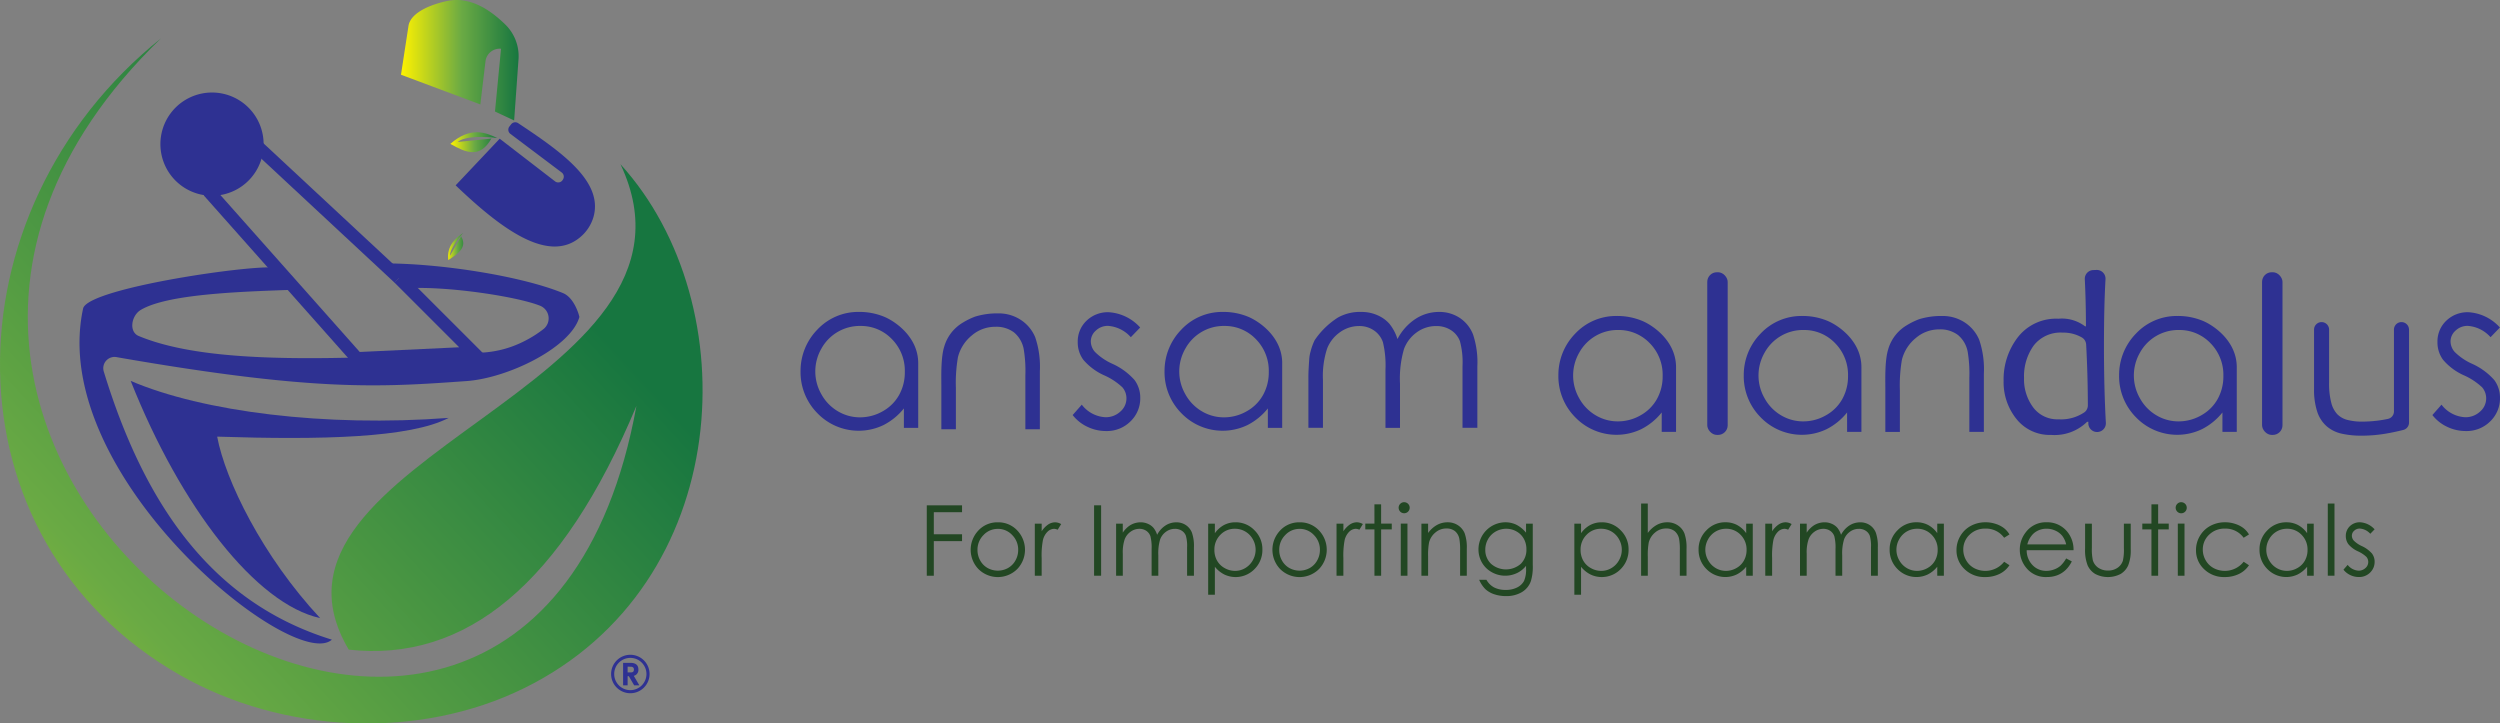 <svg id="ansam_logo" data-name="ansam logo" xmlns="http://www.w3.org/2000/svg" xmlns:xlink="http://www.w3.org/1999/xlink" width="394" height="114.017" viewBox="0 0 394 114.017">
  <rect x="0" y="0" width="394" height="114.017" fill="#808080" stroke="none"/>
  <defs>
    <linearGradient id="linear-gradient" x1="-0.04" y1="0.94" x2="0.788" y2="0.223" gradientUnits="objectBoundingBox">
      <stop offset="0" stop-color="#fff200"/>
      <stop offset="0.517" stop-color="#6aaa44"/>
      <stop offset="1" stop-color="#177640"/>
    </linearGradient>
    <linearGradient id="linear-gradient-2" x1="0" y1="0.5" x2="1" y2="0.5" xlink:href="#linear-gradient"/>
  </defs>
  <g id="Group_87" data-name="Group 87" transform="translate(0 0)">
    <path id="Path_271" data-name="Path 271" d="M25.371,7.108C-45.091,75.263,82.993,160.66,100.3,65.037c-11.725,28.087-26.934,40.452-45.336,38.41C37.02,73.223,114.47,62.2,97.783,26.942c20.083,22.066,18.1,66.2-15.167,82.57-16.656,8.2-37.946,7.181-54.1-1.972C-9.261,86.131-8.68,34.4,25.371,7.108Z" transform="translate(0 -1.063)" fill="url(#linear-gradient)"/>
    <path id="Path_272" data-name="Path 272" d="M54.078,107.976c-9.09-9.739-14.954-21.762-16.228-28.6,16.389.534,30.4.216,36.482-2.952-19.474,1.464-38.722-.96-50.111-5.832,7.924,19.959,19.76,35.165,29.858,37.383Z" transform="translate(-3.624 -10.562)" fill="#2e3192"/>
    <path id="Path_273" data-name="Path 273" d="M68.769,49.171l11.81,11.808-18.409.868L39.461,36.272l.608-.479" transform="translate(-5.904 -5.355)" fill="none" stroke="#2e3192" stroke-miterlimit="10" stroke-width="2"/>
    <line id="Line_3" data-name="Line 3" x2="22.994" y2="21.401" transform="translate(39.87 22.414)" fill="none" stroke="#2e3192" stroke-miterlimit="10" stroke-width="2"/>
    <path id="Path_274" data-name="Path 274" d="M45.652,27.8a8.133,8.133,0,1,1,.4-2.543,8.227,8.227,0,0,1-.4,2.543" transform="translate(-4.506 -2.566)" fill="#2e3192"/>
    <path id="Path_275" data-name="Path 275" d="M54.508,108.114c-19.164-5.907-29.67-21.7-35.961-42.3a1.779,1.779,0,0,1,2.136-2.206c31.209,5.436,41.407,4.726,55.047,3.752,6.6-.471,16.46-5.325,17.786-10.1.015-.055-.712-3-2.595-3.771-6.558-2.687-19.437-4.718-28.364-4.67l4.116,3.905c6.132-.317,16.988,1.3,20.646,2.763a2.148,2.148,0,0,1,.535,3.682A18.171,18.171,0,0,1,84.6,61.188a16.51,16.51,0,0,1-6.717,1.7c-20.541.853-42.1,2.255-53.821-2.633-1.594-.665-1.157-3.222.326-4.106,4.121-2.456,15.06-2.881,24.462-3.185l-2.885-3.25c.43-1.373-29.919,2.749-30.666,6.22C9.63,82.258,48.521,113.442,54.508,108.114Z" transform="translate(-2.205 -7.304)" fill="#2e3192"/>
    <path id="Path_276" data-name="Path 276" d="M93.192,22.978l-.273.349a.821.821,0,0,0,.153,1.161l8.089,6.088a.821.821,0,0,1,.21,1.079l-.056.093a.821.821,0,0,1-1.2.227l-8.726-6.726L84.445,32.6c7.088,6.788,14.6,12.424,19.638,8.165a6.509,6.509,0,0,0,2.118-3.3c1.445-5.522-5.05-10.116-11.909-14.667a.821.821,0,0,0-1.1.179Z" transform="translate(-12.635 -3.391)" fill="#2e3192"/>
    <path id="Path_277" data-name="Path 277" d="M74.321,11.779l12.5,4.681.807-6.786a2.257,2.257,0,0,1,2.452-1.991h0l-.953,9.892,3.021,1.415.69-9.659A6.97,6.97,0,0,0,90.74,3.85C87.76.951,84.69-.518,81.549.166c-2.844.619-5.619,1.886-6.033,3.8l-1.2,7.816Z" transform="translate(-11.12 0)" fill="url(#linear-gradient-2)"/>
    <path id="Path_278" data-name="Path 278" d="M82.933,30.7l-4.839-2.643c1.42-.143,4.438,2,6.054,3.321-1.314-1.741-3.37-4.3-7.237-3.772,1.883,2.742,3.7,4.994,6.361,3.258" transform="translate(-11.508 -4.12)" fill="url(#linear-gradient-2)"/>
    <path id="Path_279" data-name="Path 279" d="M89.6,25.542l-4.972.5c1.192-1,4.436-.857,6.225-.616-1.648-.811-4.178-1.928-7.384.92,2.434,1.391,4.669,2.367,6.474-.862" transform="translate(-12.489 -3.668)" fill="url(#linear-gradient-2)"/>
    <path id="Path_280" data-name="Path 280" d="M82.067,37.486l-2.8,4.747c-.1-1.424,2.145-4.368,3.522-5.939C81,37.549,78.374,39.518,78.772,43.4c2.8-1.79,5.116-3.533,3.47-6.248" transform="translate(-11.78 -5.431)" fill="url(#linear-gradient-2)"/>
    <path id="Path_281" data-name="Path 281" d="M84.985,43.9l-1.633,2.85c-.071-.864,1.242-2.627,2.051-3.565-1.056.743-2.61,1.911-2.333,4.268,1.662-1.057,3.029-2.091,2.016-3.753" transform="translate(-12.424 -6.461)" fill="url(#linear-gradient-2)"/>
    <g id="Group_86" data-name="Group 86" transform="translate(96.311 103.195)">
      <path id="Path_282" data-name="Path 282" d="M117.164,124.892l.875,1.5h-.815l-.84-1.442h-.192v1.442h-.714v-3.542h1.2c.79,0,1.209.374,1.209,1.007a.953.953,0,0,1-.729,1.037Zm-.972-1.442v.9h.491c.334,0,.5-.106.5-.471,0-.253-.162-.425-.5-.425Z" transform="translate(-113.59 -121.576)" fill="#2e3192"/>
      <path id="Path_283" data-name="Path 283" d="M116.287,127.411a3.03,3.03,0,1,1,3.03-3.03A3.033,3.033,0,0,1,116.287,127.411Zm0-5.571a2.542,2.542,0,1,0,2.542,2.542A2.545,2.545,0,0,0,116.287,121.84Z" transform="translate(-113.257 -121.352)" fill="#2e3192"/>
    </g>
  </g>
  <g id="Group_90" data-name="Group 90" transform="translate(126.167 42.544)">
    <g id="Group_88" data-name="Group 88" transform="translate(0 6.617)">
      <path id="Path_284" data-name="Path 284" d="M166.91,65.917V76.076h-2.259V73.015a9.821,9.821,0,0,1-3.232,2.635,9.03,9.03,0,0,1-10.377-1.858,9.192,9.192,0,0,1-2.676-6.668,9.311,9.311,0,0,1,2.62-6.5,8.82,8.82,0,0,1,6.578-2.816,10.188,10.188,0,0,1,3.953.75c1.667.675,5.41,3.147,5.393,7.357Zm-9.157-5.9a6.91,6.91,0,0,0-6.106,3.581,7.215,7.215,0,0,0,.008,7.193,7.021,7.021,0,0,0,2.591,2.673,6.77,6.77,0,0,0,3.491.957,7.152,7.152,0,0,0,3.564-.948,6.631,6.631,0,0,0,2.591-2.566,7.323,7.323,0,0,0,.907-3.646,7.087,7.087,0,0,0-2.035-5.166,6.743,6.743,0,0,0-5.011-2.076Z" transform="translate(-148.366 -57.81)" fill="#2e3192"/>
      <path id="Path_285" data-name="Path 285" d="M234.365,65.917V76.076h-2.259V73.015a9.821,9.821,0,0,1-3.232,2.635A9.03,9.03,0,0,1,218.5,73.793a9.192,9.192,0,0,1-2.676-6.668,9.311,9.311,0,0,1,2.62-6.5,8.82,8.82,0,0,1,6.578-2.816,10.188,10.188,0,0,1,3.953.75c1.667.675,5.41,3.147,5.393,7.357Zm-9.157-5.9A6.91,6.91,0,0,0,219.1,63.6a7.215,7.215,0,0,0,.008,7.193,7.021,7.021,0,0,0,2.591,2.673,6.77,6.77,0,0,0,3.491.957,7.151,7.151,0,0,0,3.564-.948,6.631,6.631,0,0,0,2.591-2.566,7.323,7.323,0,0,0,.907-3.646,7.087,7.087,0,0,0-2.035-5.166,6.743,6.743,0,0,0-5.011-2.076Z" transform="translate(-158.459 -57.81)" fill="#2e3192"/>
      <path id="Path_286" data-name="Path 286" d="M174.933,63.245a6.5,6.5,0,0,1,2.941-3.727,11.17,11.17,0,0,1,1.947-.944,11.912,11.912,0,0,1,3.6-.494,6.313,6.313,0,0,1,3.543,1.015,6.045,6.045,0,0,1,2.283,2.733,14.454,14.454,0,0,1,.737,5.352v9.166H187.7V67.851a20.922,20.922,0,0,0-.255-4.108,4.512,4.512,0,0,0-1.528-2.66,4.614,4.614,0,0,0-2.947-.892,5.651,5.651,0,0,0-3.724,1.375,6.439,6.439,0,0,0-2.169,3.4,23.676,23.676,0,0,0-.327,4.845v6.53h-2.291v-6.8c0-1.6-.1-4.513.468-6.269l.01-.03Z" transform="translate(-152.269 -57.851)" fill="#2e3192"/>
      <path id="Path_287" data-name="Path 287" d="M209.435,60.274,207.962,61.8a5.3,5.3,0,0,0-3.593-1.784,2.716,2.716,0,0,0-1.912.737,2.274,2.274,0,0,0-.8,1.719,2.546,2.546,0,0,0,.656,1.653A9.215,9.215,0,0,0,205.073,66a10.287,10.287,0,0,1,3.477,2.553,4.654,4.654,0,0,1,.9,2.8,5.023,5.023,0,0,1-1.541,3.715,5.26,5.26,0,0,1-3.852,1.522,6.731,6.731,0,0,1-2.942-.671,6.386,6.386,0,0,1-2.32-1.849l1.44-1.637a5.009,5.009,0,0,0,3.724,1.98,3.355,3.355,0,0,0,2.346-.884,2.731,2.731,0,0,0,.968-2.079,2.663,2.663,0,0,0-.64-1.751,10.289,10.289,0,0,0-2.887-1.9,9.251,9.251,0,0,1-3.281-2.455,4.623,4.623,0,0,1-.869-2.766,4.5,4.5,0,0,1,1.385-3.372,4.825,4.825,0,0,1,3.5-1.342,7.254,7.254,0,0,1,4.951,2.406Z" transform="translate(-155.912 -57.819)" fill="#2e3192"/>
      <path id="Path_288" data-name="Path 288" d="M242.483,68.112c0-.988.075-1.909.122-2.731a6.129,6.129,0,0,1,.239-1.395,9.157,9.157,0,0,1,.631-1.726,12.472,12.472,0,0,1,3.689-3.581,7.147,7.147,0,0,1,3.723-.868,6.08,6.08,0,0,1,2.457.507,5.283,5.283,0,0,1,1.9,1.35,7.236,7.236,0,0,1,1.278,2.414,8.454,8.454,0,0,1,2.857-3.183,6.761,6.761,0,0,1,3.69-1.088,5.775,5.775,0,0,1,3.258.933,5.56,5.56,0,0,1,2.1,2.6,13.88,13.88,0,0,1,.686,5.008v9.722h-2.34V66.354a12.7,12.7,0,0,0-.408-3.936,3.546,3.546,0,0,0-1.395-1.727,4.165,4.165,0,0,0-2.357-.655,5.128,5.128,0,0,0-3.042.982,5.651,5.651,0,0,0-2.014,2.619,16.6,16.6,0,0,0-.636,5.467v6.972h-2.291V66.96a15.641,15.641,0,0,0-.4-4.378,3.666,3.666,0,0,0-1.4-1.849,4.046,4.046,0,0,0-2.373-.7,5.121,5.121,0,0,0-2.971.957,5.669,5.669,0,0,0-2.046,2.578,13.9,13.9,0,0,0-.663,4.959v7.545h-2.291V68.112Z" transform="translate(-162.448 -57.81)" fill="#2e3192"/>
    </g>
    <g id="Group_89" data-name="Group 89" transform="translate(19.894 36.603)">
      <path id="Path_289" data-name="Path 289" d="M171.761,93.65h5.558v1.084h-4.45v3.479h4.45V99.3h-4.45v5.447h-1.109V93.65Z" transform="translate(-171.761 -93.16)" fill="#224723"/>
      <path id="Path_290" data-name="Path 290" d="M184.177,96.8a4.066,4.066,0,0,1,3.143,1.374,4.4,4.4,0,0,1-.064,5.968,4.335,4.335,0,0,1-6.165,0,4.4,4.4,0,0,1-.064-5.962,4.068,4.068,0,0,1,3.151-1.38Zm0,1.035a3.042,3.042,0,0,0-2.263.973,3.249,3.249,0,0,0-.946,2.353,3.338,3.338,0,0,0,.431,1.66A3.05,3.05,0,0,0,182.561,104a3.317,3.317,0,0,0,3.224,0,3.057,3.057,0,0,0,1.166-1.188,3.337,3.337,0,0,0,.431-1.66,3.242,3.242,0,0,0-.95-2.353A3.046,3.046,0,0,0,184.173,97.831Z" transform="translate(-172.977 -93.63)" fill="#224723"/>
      <path id="Path_291" data-name="Path 291" d="M191.787,97.008h1.078v1.2a3.8,3.8,0,0,1,1.018-1.06A2.009,2.009,0,0,1,195,96.8a1.927,1.927,0,0,1,.935.279l-.551.89a1.471,1.471,0,0,0-.558-.143,1.523,1.523,0,0,0-1.018.435,2.733,2.733,0,0,0-.747,1.345,12.91,12.91,0,0,0-.2,2.837v2.775h-1.078V97.008Z" transform="translate(-174.757 -93.63)" fill="#224723"/>
      <path id="Path_292" data-name="Path 292" d="M202.766,93.65h1.109v11.094h-1.109Z" transform="translate(-176.4 -93.16)" fill="#224723"/>
      <path id="Path_293" data-name="Path 293" d="M206.846,97.008H207.9v1.42a4.056,4.056,0,0,1,1.132-1.146,3.2,3.2,0,0,1,1.684-.484,2.815,2.815,0,0,1,1.132.234,2.456,2.456,0,0,1,.876.623,3.322,3.322,0,0,1,.589,1.113,3.891,3.891,0,0,1,1.317-1.467,3.11,3.11,0,0,1,1.7-.5,2.669,2.669,0,0,1,1.5.43,2.569,2.569,0,0,1,.967,1.2,6.4,6.4,0,0,1,.316,2.307v4.48h-1.078v-4.48a5.87,5.87,0,0,0-.188-1.815,1.63,1.63,0,0,0-.643-.795,1.923,1.923,0,0,0-1.086-.3,2.358,2.358,0,0,0-1.4.453,2.6,2.6,0,0,0-.929,1.206A7.662,7.662,0,0,0,213.5,102v3.214h-1.056v-4.2A7.206,7.206,0,0,0,212.258,99a1.685,1.685,0,0,0-.645-.853,1.868,1.868,0,0,0-1.094-.321,2.362,2.362,0,0,0-1.369.441,2.618,2.618,0,0,0-.943,1.188,6.409,6.409,0,0,0-.305,2.287v3.477h-1.056V97.008Z" transform="translate(-177.01 -93.63)" fill="#224723"/>
      <path id="Path_294" data-name="Path 294" d="M223.91,97.008h1.055v1.509a4.251,4.251,0,0,1,1.439-1.289,3.84,3.84,0,0,1,1.816-.43,4.051,4.051,0,0,1,2.991,1.26,4.161,4.161,0,0,1,1.244,3.032,4.237,4.237,0,0,1-1.232,3.073,4.145,4.145,0,0,1-4.773.857,4.543,4.543,0,0,1-1.485-1.215v4.412H223.91V97.008Zm4.224.807a3.1,3.1,0,0,0-2.306.958,3.262,3.262,0,0,0-.936,2.38,3.379,3.379,0,0,0,.417,1.68,3.042,3.042,0,0,0,1.2,1.182,3.31,3.31,0,0,0,1.644.439,3.1,3.1,0,0,0,1.6-.441,3.238,3.238,0,0,0,1.192-1.233,3.32,3.32,0,0,0,0-3.313,3.183,3.183,0,0,0-2.81-1.651Z" transform="translate(-179.563 -93.63)" fill="#224723"/>
      <path id="Path_295" data-name="Path 295" d="M240.1,96.8a4.067,4.067,0,0,1,3.143,1.374,4.4,4.4,0,0,1-.064,5.968,4.335,4.335,0,0,1-6.166,0,4.4,4.4,0,0,1-.064-5.962A4.069,4.069,0,0,1,240.1,96.8Zm0,1.035a3.043,3.043,0,0,0-2.264.973,3.251,3.251,0,0,0-.946,2.353,3.338,3.338,0,0,0,.431,1.66A3.051,3.051,0,0,0,238.481,104a3.317,3.317,0,0,0,3.224,0,3.055,3.055,0,0,0,1.165-1.188,3.337,3.337,0,0,0,.431-1.66,3.242,3.242,0,0,0-.95-2.353A3.045,3.045,0,0,0,240.093,97.831Z" transform="translate(-181.344 -93.63)" fill="#224723"/>
      <path id="Path_296" data-name="Path 296" d="M247.706,97.008h1.078v1.2a3.8,3.8,0,0,1,1.018-1.06,2.008,2.008,0,0,1,1.116-.352,1.928,1.928,0,0,1,.935.279l-.551.89a1.466,1.466,0,0,0-.558-.143,1.525,1.525,0,0,0-1.018.435,2.736,2.736,0,0,0-.747,1.345,12.955,12.955,0,0,0-.2,2.837v2.775h-1.078V97.008Z" transform="translate(-183.124 -93.63)" fill="#224723"/>
      <path id="Path_297" data-name="Path 297" d="M254.468,93.463h1.055v3.046H257.2v.913h-1.674v7.295h-1.055V97.421h-1.441v-.913h1.441Z" transform="translate(-183.92 -93.132)" fill="#224723"/>
      <path id="Path_298" data-name="Path 298" d="M260.072,93.073a.871.871,0,1,1-.863.873.842.842,0,0,1,.255-.617A.828.828,0,0,1,260.072,93.073Zm-.524,3.377H260.6v8.207h-1.055Z" transform="translate(-184.845 -93.073)" fill="#224723"/>
      <path id="Path_299" data-name="Path 299" d="M263.43,97.008h1.056v1.471a4.411,4.411,0,0,1,1.4-1.262,3.443,3.443,0,0,1,1.674-.42,2.918,2.918,0,0,1,1.633.468,2.8,2.8,0,0,1,1.052,1.26,6.673,6.673,0,0,1,.339,2.467v4.224h-1.056V101.3a9.72,9.72,0,0,0-.117-1.893,2.08,2.08,0,0,0-.7-1.225,2.129,2.129,0,0,0-1.358-.41,2.6,2.6,0,0,0-1.716.633,2.963,2.963,0,0,0-1,1.569,10.844,10.844,0,0,0-.151,2.233v3.009H263.43V97.008Z" transform="translate(-185.477 -93.63)" fill="#224723"/>
      <path id="Path_300" data-name="Path 300" d="M281.508,97.008h1.055v6.539a7.725,7.725,0,0,1-.3,2.527,3.287,3.287,0,0,1-1.441,1.742,4.729,4.729,0,0,1-2.466.61,5.647,5.647,0,0,1-1.9-.3,3.784,3.784,0,0,1-1.369-.8,4.809,4.809,0,0,1-.974-1.471h1.146a3.043,3.043,0,0,0,1.208,1.206,3.894,3.894,0,0,0,1.835.391,3.809,3.809,0,0,0,1.824-.4,2.474,2.474,0,0,0,1.061-1.012,4.5,4.5,0,0,0,.318-1.966v-.422a4.007,4.007,0,0,1-1.458,1.159,4.321,4.321,0,0,1-3.956-.159,3.988,3.988,0,0,1-1.541-1.513,4.13,4.13,0,0,1-.543-2.088,4.269,4.269,0,0,1,4.243-4.255,3.951,3.951,0,0,1,1.718.381,4.749,4.749,0,0,1,1.536,1.256V97.008Zm-3.115.807a3.334,3.334,0,0,0-1.667.435,3.158,3.158,0,0,0-1.206,1.2,3.286,3.286,0,0,0-.438,1.655,2.987,2.987,0,0,0,.905,2.233,3.562,3.562,0,0,0,4.687.008,3.089,3.089,0,0,0,.887-2.3,3.339,3.339,0,0,0-.408-1.656A2.967,2.967,0,0,0,280,98.239,3.193,3.193,0,0,0,278.392,97.815Z" transform="translate(-187.06 -93.63)" fill="#224723"/>
      <path id="Path_301" data-name="Path 301" d="M291.775,97.008h1.056v1.509a4.242,4.242,0,0,1,1.439-1.289,3.837,3.837,0,0,1,1.816-.43,4.053,4.053,0,0,1,2.991,1.26,4.16,4.16,0,0,1,1.243,3.032,4.237,4.237,0,0,1-1.232,3.073,4.145,4.145,0,0,1-4.773.857,4.529,4.529,0,0,1-1.484-1.215v4.412h-1.056V97.008Zm4.224.807a3.105,3.105,0,0,0-2.306.958,3.266,3.266,0,0,0-.936,2.38,3.379,3.379,0,0,0,.418,1.68,3.035,3.035,0,0,0,1.2,1.182,3.307,3.307,0,0,0,1.644.439,3.1,3.1,0,0,0,1.6-.441,3.233,3.233,0,0,0,1.193-1.233,3.326,3.326,0,0,0,0-3.313A3.186,3.186,0,0,0,296,97.815Z" transform="translate(-189.718 -93.63)" fill="#224723"/>
      <path id="Path_302" data-name="Path 302" d="M304.148,93.321H305.2v4.637a4.5,4.5,0,0,1,1.41-1.262,3.432,3.432,0,0,1,1.667-.42,2.918,2.918,0,0,1,1.633.468A2.784,2.784,0,0,1,310.965,98a6.654,6.654,0,0,1,.339,2.471v4.224h-1.055v-3.915a9.978,9.978,0,0,0-.114-1.893,2.153,2.153,0,0,0-.712-1.225,2.115,2.115,0,0,0-1.354-.41,2.6,2.6,0,0,0-1.716.633,2.975,2.975,0,0,0-1,1.569,10.852,10.852,0,0,0-.151,2.233v3.009h-1.055V93.321Z" transform="translate(-191.569 -93.11)" fill="#224723"/>
      <path id="Path_303" data-name="Path 303" d="M323.336,97.008v8.207H322.3V103.8a4.528,4.528,0,0,1-1.49,1.215,4.158,4.158,0,0,1-4.781-.857,4.234,4.234,0,0,1-1.233-3.073,4.158,4.158,0,0,1,1.245-3.032,4.056,4.056,0,0,1,2.994-1.26,3.881,3.881,0,0,1,1.828.43,4.17,4.17,0,0,1,1.437,1.289V97.008h1.041Zm-4.219.807a3.189,3.189,0,0,0-2.814,1.651,3.32,3.32,0,0,0,0,3.313,3.236,3.236,0,0,0,1.194,1.233,3.119,3.119,0,0,0,1.608.441,3.294,3.294,0,0,0,1.642-.439,3.043,3.043,0,0,0,1.194-1.182,3.369,3.369,0,0,0,.419-1.68,3.264,3.264,0,0,0-.938-2.38,3.108,3.108,0,0,0-2.308-.958Z" transform="translate(-193.161 -93.63)" fill="#224723"/>
      <path id="Path_304" data-name="Path 304" d="M327.164,97.008h1.078v1.2a3.8,3.8,0,0,1,1.018-1.06,2.008,2.008,0,0,1,1.116-.352,1.928,1.928,0,0,1,.935.279l-.551.89a1.466,1.466,0,0,0-.558-.143,1.525,1.525,0,0,0-1.018.435,2.736,2.736,0,0,0-.747,1.345,12.955,12.955,0,0,0-.2,2.837v2.775h-1.078V97.008Z" transform="translate(-195.013 -93.63)" fill="#224723"/>
      <path id="Path_305" data-name="Path 305" d="M333.594,97.008h1.055v1.42a4.054,4.054,0,0,1,1.132-1.146,3.2,3.2,0,0,1,1.684-.484,2.814,2.814,0,0,1,1.132.234,2.441,2.441,0,0,1,.875.623,3.3,3.3,0,0,1,.59,1.113,3.9,3.9,0,0,1,1.316-1.467,3.115,3.115,0,0,1,1.7-.5,2.663,2.663,0,0,1,1.5.43,2.571,2.571,0,0,1,.968,1.2,6.429,6.429,0,0,1,.315,2.307v4.48h-1.078v-4.48a5.838,5.838,0,0,0-.188-1.815,1.628,1.628,0,0,0-.642-.795,1.928,1.928,0,0,0-1.086-.3,2.365,2.365,0,0,0-1.4.453,2.6,2.6,0,0,0-.927,1.206,7.613,7.613,0,0,0-.294,2.518v3.214H339.19v-4.2A7.252,7.252,0,0,0,339.006,99a1.691,1.691,0,0,0-.646-.853,1.865,1.865,0,0,0-1.093-.321,2.362,2.362,0,0,0-1.37.441,2.613,2.613,0,0,0-.942,1.188,6.382,6.382,0,0,0-.306,2.287v3.477h-1.055V97.008Z" transform="translate(-195.975 -93.63)" fill="#224723"/>
      <path id="Path_306" data-name="Path 306" d="M358.751,97.008v8.207H357.71V103.8a4.528,4.528,0,0,1-1.49,1.215,4.158,4.158,0,0,1-4.781-.857,4.234,4.234,0,0,1-1.233-3.073,4.158,4.158,0,0,1,1.245-3.032,4.054,4.054,0,0,1,2.993-1.26,3.883,3.883,0,0,1,1.829.43,4.179,4.179,0,0,1,1.437,1.289V97.008h1.041Zm-4.22.807a3.19,3.19,0,0,0-2.813,1.651,3.323,3.323,0,0,0,0,3.313,3.251,3.251,0,0,0,1.194,1.233,3.123,3.123,0,0,0,1.609.441,3.293,3.293,0,0,0,1.642-.439,3.043,3.043,0,0,0,1.194-1.182,3.369,3.369,0,0,0,.418-1.68,3.263,3.263,0,0,0-.937-2.38,3.111,3.111,0,0,0-2.309-.958Z" transform="translate(-198.46 -93.63)" fill="#224723"/>
      <path id="Path_307" data-name="Path 307" d="M370.944,98.713l-.837.521a3.508,3.508,0,0,0-2.96-1.442,3.43,3.43,0,0,0-2.489.964,3.154,3.154,0,0,0-.991,2.345,3.325,3.325,0,0,0,.456,1.687,3.174,3.174,0,0,0,1.25,1.227,3.778,3.778,0,0,0,4.735-1l.837.55a3.969,3.969,0,0,1-1.58,1.374,5.054,5.054,0,0,1-2.259.488,4.457,4.457,0,0,1-3.227-1.237,4.019,4.019,0,0,1-1.283-3.009,4.3,4.3,0,0,1,.6-2.214,4.228,4.228,0,0,1,1.648-1.6,4.82,4.82,0,0,1,2.345-.573,4.96,4.96,0,0,1,1.573.25,4.343,4.343,0,0,1,1.286.648A3.54,3.54,0,0,1,370.944,98.713Z" transform="translate(-200.314 -93.63)" fill="#224723"/>
      <path id="Path_308" data-name="Path 308" d="M381.637,102.491l.89.468a4.848,4.848,0,0,1-1.012,1.389,4.022,4.022,0,0,1-1.29.8,4.534,4.534,0,0,1-1.623.275,3.922,3.922,0,0,1-3.14-1.316,4.442,4.442,0,0,1-1.132-2.976,4.393,4.393,0,0,1,.958-2.783,3.923,3.923,0,0,1,3.254-1.554,4.051,4.051,0,0,1,3.351,1.591,4.445,4.445,0,0,1,.906,2.806h-7.385a3.346,3.346,0,0,0,.914,2.345,2.922,2.922,0,0,0,2.183.915,3.472,3.472,0,0,0,1.219-.219,3.2,3.2,0,0,0,1.008-.577,4.9,4.9,0,0,0,.9-1.165Zm0-2.21a3.5,3.5,0,0,0-.616-1.349,2.909,2.909,0,0,0-1.069-.815,3.29,3.29,0,0,0-1.4-.308,3.012,3.012,0,0,0-2.077.776,3.525,3.525,0,0,0-.959,1.7h6.117Z" transform="translate(-202.07 -93.63)" fill="#224723"/>
      <path id="Path_309" data-name="Path 309" d="M386.444,97.045H387.5v3.832a8.193,8.193,0,0,0,.151,1.931,2.155,2.155,0,0,0,.865,1.192,2.625,2.625,0,0,0,1.522.437,2.556,2.556,0,0,0,1.5-.426,2.173,2.173,0,0,0,.85-1.12,7.917,7.917,0,0,0,.158-2.013V97.045h1.078v4.029a6.373,6.373,0,0,1-.4,2.556,3.04,3.04,0,0,1-1.192,1.347,4.35,4.35,0,0,1-4,0,3.006,3.006,0,0,1-1.2-1.358,6.62,6.62,0,0,1-.4-2.622V97.045Z" transform="translate(-203.883 -93.667)" fill="#224723"/>
      <path id="Path_310" data-name="Path 310" d="M398.474,93.463h1.056v3.046H401.2v.913H399.53v7.295h-1.056V97.421h-1.44v-.913h1.44Z" transform="translate(-205.467 -93.132)" fill="#224723"/>
      <path id="Path_311" data-name="Path 311" d="M404.079,93.073a.874.874,0,1,1-.608.257A.824.824,0,0,1,404.079,93.073Zm-.525,3.377h1.056v8.207h-1.056Z" transform="translate(-206.392 -93.073)" fill="#224723"/>
      <path id="Path_312" data-name="Path 312" d="M415.333,98.713l-.837.521a3.508,3.508,0,0,0-2.96-1.442,3.429,3.429,0,0,0-2.489.964,3.154,3.154,0,0,0-.991,2.345,3.325,3.325,0,0,0,.456,1.687,3.174,3.174,0,0,0,1.25,1.227,3.778,3.778,0,0,0,4.735-1l.837.55a3.969,3.969,0,0,1-1.58,1.374,5.054,5.054,0,0,1-2.259.488,4.457,4.457,0,0,1-3.227-1.237,4.019,4.019,0,0,1-1.283-3.009,4.3,4.3,0,0,1,.6-2.214,4.228,4.228,0,0,1,1.648-1.6,4.82,4.82,0,0,1,2.345-.573,4.96,4.96,0,0,1,1.573.25,4.342,4.342,0,0,1,1.286.648A3.539,3.539,0,0,1,415.333,98.713Z" transform="translate(-206.956 -93.63)" fill="#224723"/>
      <path id="Path_313" data-name="Path 313" d="M427.3,97.008v8.207h-1.041V103.8a4.528,4.528,0,0,1-1.49,1.215,4.158,4.158,0,0,1-4.781-.857,4.234,4.234,0,0,1-1.233-3.073A4.158,4.158,0,0,1,420,98.057a4.054,4.054,0,0,1,2.993-1.26,3.883,3.883,0,0,1,1.829.43,4.179,4.179,0,0,1,1.437,1.289V97.008H427.3Zm-4.22.807a3.189,3.189,0,0,0-2.813,1.651,3.323,3.323,0,0,0,0,3.313,3.251,3.251,0,0,0,1.194,1.233,3.123,3.123,0,0,0,1.609.441,3.294,3.294,0,0,0,1.642-.439,3.043,3.043,0,0,0,1.194-1.182,3.369,3.369,0,0,0,.418-1.68,3.263,3.263,0,0,0-.937-2.38,3.111,3.111,0,0,0-2.309-.958Z" transform="translate(-208.717 -93.63)" fill="#224723"/>
      <path id="Path_314" data-name="Path 314" d="M431.41,93.321h1.056v11.373H431.41Z" transform="translate(-210.611 -93.11)" fill="#224723"/>
      <path id="Path_315" data-name="Path 315" d="M439.221,97.906l-.679.7a2.437,2.437,0,0,0-1.655-.822,1.256,1.256,0,0,0-.882.339,1.048,1.048,0,0,0-.366.793,1.176,1.176,0,0,0,.3.762,4.282,4.282,0,0,0,1.27.867,4.754,4.754,0,0,1,1.6,1.175,2.148,2.148,0,0,1,.416,1.291,2.314,2.314,0,0,1-.711,1.711,2.422,2.422,0,0,1-1.774.7,3.093,3.093,0,0,1-1.356-.31,2.952,2.952,0,0,1-1.069-.851l.664-.755a2.308,2.308,0,0,0,1.716.913,1.548,1.548,0,0,0,1.081-.408,1.257,1.257,0,0,0,.446-.958,1.234,1.234,0,0,0-.295-.807,4.774,4.774,0,0,0-1.33-.873,4.264,4.264,0,0,1-1.512-1.132,2.133,2.133,0,0,1-.4-1.275,2.078,2.078,0,0,1,.638-1.554,2.228,2.228,0,0,1,1.613-.619,3.345,3.345,0,0,1,2.281,1.109Z" transform="translate(-211.046 -93.63)" fill="#224723"/>
    </g>
    <path id="Path_316" data-name="Path 316" d="M411.277,66.668V76.827h-2.259V73.767a9.821,9.821,0,0,1-3.232,2.635,9.03,9.03,0,0,1-10.377-1.858,9.192,9.192,0,0,1-2.676-6.668,9.311,9.311,0,0,1,2.62-6.5,8.82,8.82,0,0,1,6.578-2.816,10.188,10.188,0,0,1,3.953.75c1.667.675,5.41,3.147,5.393,7.357Zm-9.157-5.9a6.91,6.91,0,0,0-6.106,3.581,7.215,7.215,0,0,0,.008,7.193,7.021,7.021,0,0,0,2.591,2.673,6.77,6.77,0,0,0,3.491.957,7.151,7.151,0,0,0,3.564-.948,6.631,6.631,0,0,0,2.591-2.566,7.323,7.323,0,0,0,.907-3.646,7.087,7.087,0,0,0-2.035-5.166,6.743,6.743,0,0,0-5.011-2.076Z" transform="translate(-184.929 -51.306)" fill="#2e3192"/>
    <path id="Path_317" data-name="Path 317" d="M341.714,66.668V76.827h-2.259V73.767a9.821,9.821,0,0,1-3.232,2.635,9.03,9.03,0,0,1-10.377-1.858,9.192,9.192,0,0,1-2.676-6.668,9.311,9.311,0,0,1,2.62-6.5,8.82,8.82,0,0,1,6.578-2.816,10.188,10.188,0,0,1,3.953.75c1.667.675,5.41,3.147,5.393,7.357Zm-9.157-5.9a6.91,6.91,0,0,0-6.106,3.581,7.215,7.215,0,0,0,.008,7.193,7.021,7.021,0,0,0,2.591,2.673,6.77,6.77,0,0,0,3.491.957,7.151,7.151,0,0,0,3.564-.948,6.631,6.631,0,0,0,2.591-2.566,7.323,7.323,0,0,0,.907-3.646,7.087,7.087,0,0,0-2.035-5.166,6.743,6.743,0,0,0-5.011-2.076Z" transform="translate(-174.521 -51.306)" fill="#2e3192"/>
    <path id="Path_318" data-name="Path 318" d="M307.359,66.668V76.827H305.1V73.767a9.822,9.822,0,0,1-3.232,2.635,9.03,9.03,0,0,1-10.377-1.858,9.192,9.192,0,0,1-2.676-6.668,9.311,9.311,0,0,1,2.62-6.5,8.82,8.82,0,0,1,6.578-2.816,10.188,10.188,0,0,1,3.953.75c1.667.675,5.41,3.147,5.393,7.357Zm-9.157-5.9a6.91,6.91,0,0,0-6.106,3.581,7.215,7.215,0,0,0,.008,7.193,7.021,7.021,0,0,0,2.591,2.673,6.77,6.77,0,0,0,3.491.957,7.151,7.151,0,0,0,3.564-.948,6.631,6.631,0,0,0,2.591-2.566,7.323,7.323,0,0,0,.907-3.646,7.087,7.087,0,0,0-2.035-5.166,6.743,6.743,0,0,0-5.011-2.076Z" transform="translate(-169.381 -51.306)" fill="#2e3192"/>
    <path id="Path_319" data-name="Path 319" d="M461.434,60.274,459.96,61.8a5.3,5.3,0,0,0-3.593-1.784,2.716,2.716,0,0,0-1.912.737,2.274,2.274,0,0,0-.8,1.719,2.546,2.546,0,0,0,.656,1.653A9.215,9.215,0,0,0,457.071,66a10.286,10.286,0,0,1,3.477,2.553,4.653,4.653,0,0,1,.9,2.8,5.023,5.023,0,0,1-1.541,3.715,5.26,5.26,0,0,1-3.852,1.522,6.73,6.73,0,0,1-2.942-.671,6.385,6.385,0,0,1-2.32-1.849l1.44-1.637a5.009,5.009,0,0,0,3.724,1.98,3.355,3.355,0,0,0,2.346-.884,2.731,2.731,0,0,0,.968-2.079,2.663,2.663,0,0,0-.64-1.751,10.289,10.289,0,0,0-2.887-1.9,9.251,9.251,0,0,1-3.281-2.455,4.623,4.623,0,0,1-.869-2.766,4.5,4.5,0,0,1,1.385-3.372,4.825,4.825,0,0,1,3.5-1.342,7.254,7.254,0,0,1,4.951,2.406Z" transform="translate(-193.617 -51.202)" fill="#2e3192"/>
    <path id="Path_320" data-name="Path 320" d="M349.884,63.727A6.5,6.5,0,0,1,352.825,60a11.171,11.171,0,0,1,1.947-.944,11.912,11.912,0,0,1,3.6-.494,6.313,6.313,0,0,1,3.543,1.015A6.045,6.045,0,0,1,364.2,62.31a14.455,14.455,0,0,1,.737,5.352v9.166h-2.291V68.333a20.921,20.921,0,0,0-.255-4.108,4.512,4.512,0,0,0-1.528-2.66,4.615,4.615,0,0,0-2.947-.892,5.651,5.651,0,0,0-3.724,1.375,6.439,6.439,0,0,0-2.169,3.4A23.679,23.679,0,0,0,351.7,70.3v6.53h-2.291v-6.8c0-1.6-.1-4.513.468-6.269l.01-.03Z" transform="translate(-178.446 -51.306)" fill="#2e3192"/>
    <path id="Path_321" data-name="Path 321" d="M386.106,75.569h0a1.377,1.377,0,0,1-1.426-1.334q0-.133,0-.269h-.2a7.3,7.3,0,0,1-5.645,2.063,6.7,6.7,0,0,1-5.473-2.5,9.231,9.231,0,0,1-2.035-6.025,10.863,10.863,0,0,1,2.262-6.893,7.616,7.616,0,0,1,6.369-2.895,6.019,6.019,0,0,1,4.2,1.194h.145q0-3.767-.179-7.419a1.372,1.372,0,0,1,1.32-1.443l.519-.019a1.376,1.376,0,0,1,1.424,1.457q-.244,4.25-.244,10.519,0,6.689.3,12.118a1.374,1.374,0,0,1-1.328,1.445Zm-1.5-4.217q-.015-4.946-.269-9.568a1.37,1.37,0,0,0-.653-1.1,5.779,5.779,0,0,0-3.039-.776,5.346,5.346,0,0,0-4.578,2.035,8.307,8.307,0,0,0-1.52,5.111,7.4,7.4,0,0,0,1.438,4.632,4.74,4.74,0,0,0,3.99,1.882,6.545,6.545,0,0,0,4.121-1.13,1.375,1.375,0,0,0,.51-1.086Z" transform="translate(-181.726 -50.029)" fill="#2e3192"/>
    <rect id="Rectangle_122" data-name="Rectangle 122" width="3.221" height="25.638" rx="1.52" transform="translate(142.896 0.361)" fill="#2e3192"/>
    <rect id="Rectangle_123" data-name="Rectangle 123" width="3.221" height="25.638" rx="1.52" transform="translate(230.334 0.361)" fill="#2e3192"/>
    <path id="Path_322" data-name="Path 322" d="M443.832,60.88V75.537a1.193,1.193,0,0,1-.911,1.154q-1.693.421-3.082.634a22.981,22.981,0,0,1-3.492.269,14.1,14.1,0,0,1-3.125-.316,5.385,5.385,0,0,1-2.373-1.17,5.239,5.239,0,0,1-1.487-2.293,11.143,11.143,0,0,1-.5-3.621V60.88a1.186,1.186,0,0,1,1.186-1.186h0a1.186,1.186,0,0,1,1.186,1.186v8.365a12.013,12.013,0,0,0,.334,3.13,4.179,4.179,0,0,0,.952,1.834,3.461,3.461,0,0,0,1.6.9,9.05,9.05,0,0,0,2.356.269,19.923,19.923,0,0,0,2.423-.158q.8-.1,1.6-.271a1.2,1.2,0,0,0,.956-1.166V60.88a1.186,1.186,0,0,1,1.186-1.186h0a1.186,1.186,0,0,1,1.186,1.186Z" transform="translate(-190.335 -51.475)" fill="#2e3192"/>
  </g>
</svg>
